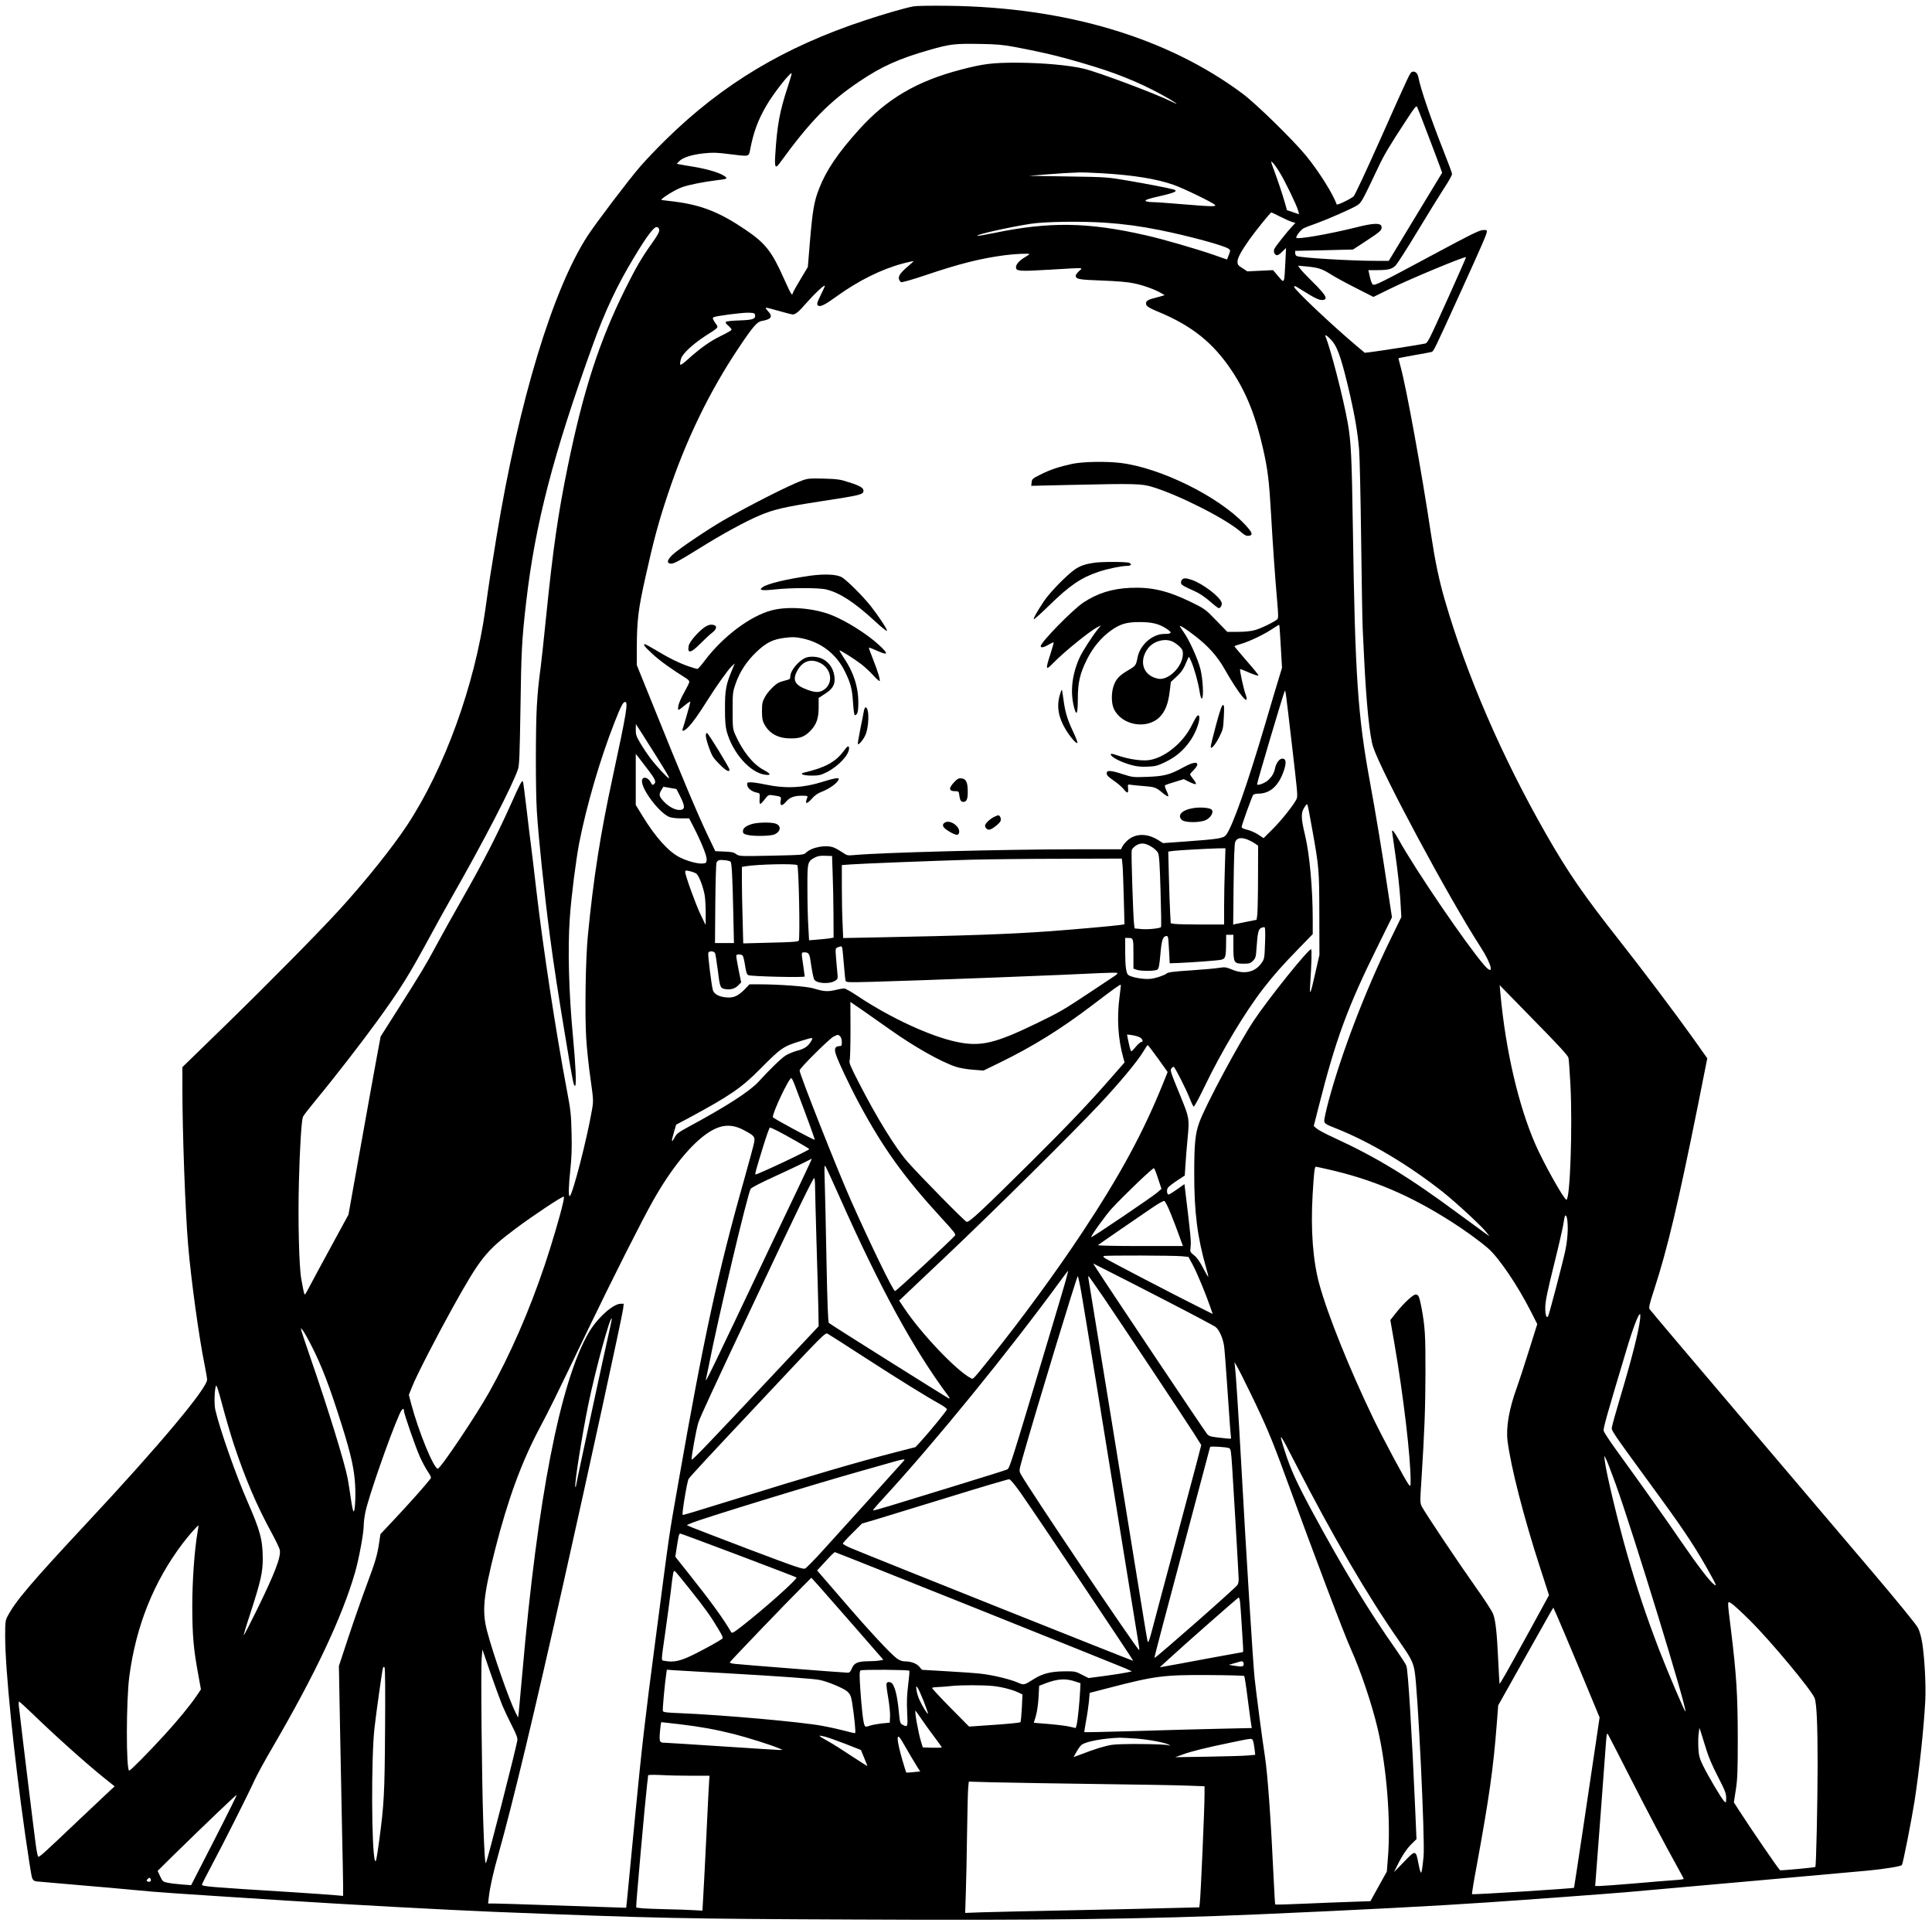 <?xml version="1.0" encoding="UTF-8" standalone="yes"?>
<svg version="1.0" xmlns="http://www.w3.org/2000/svg" width="1500pt" height="1493pt" viewBox="0 0 1875 1866" preserveAspectRatio="xMidYMid meet">
  <g transform="translate(0,1866) scale(0.1,-0.1)" fill="#000000" stroke="none">
    <path d="M8868 18600 c-76 -13 -290 -75 -473 -136 -782 -258 -1380 -616 -1929
-1154 -87 -85 -201 -204 -253 -265 -109 -125 -430 -549 -509 -670 -339 -520
-669 -1608 -884 -2915 -59 -358 -72 -442 -110 -715 -104 -735 -395 -1539 -758
-2090 -143 -217 -401 -539 -653 -816 -207 -227 -692 -718 -1121 -1136 l-408
-397 0 -195 c0 -436 28 -1207 56 -1534 27 -324 105 -893 160 -1161 13 -65 24
-129 24 -142 0 -84 -469 -644 -1151 -1374 -560 -600 -712 -779 -788 -927 -19
-37 -21 -59 -21 -185 0 -323 83 -1149 195 -1933 30 -209 59 -394 65 -412 9
-25 19 -34 43 -38 18 -2 199 -18 402 -35 204 -17 462 -40 575 -51 208 -20 308
-27 1415 -98 635 -41 1577 -92 2040 -111 1584 -63 1821 -68 3500 -75 1839 -9
2853 4 3920 50 982 43 1719 81 2230 116 358 24 1183 85 1345 99 448 39 2178
194 2350 210 164 16 319 41 328 54 10 12 91 423 122 616 47 302 92 724 105
985 7 146 -7 411 -30 555 -10 60 -25 115 -43 148 -15 30 -203 260 -432 530
-223 262 -800 941 -1282 1509 -483 568 -883 1041 -889 1051 -9 14 -1 51 44
188 130 398 235 844 428 1803 l88 443 -136 192 c-163 229 -502 679 -709 941
-357 453 -506 669 -723 1049 -427 748 -769 1539 -980 2268 -55 189 -94 377
-131 623 -92 613 -241 1437 -299 1644 -11 41 -20 76 -18 77 1 1 70 14 152 29
83 14 158 28 168 31 20 6 25 15 279 574 213 468 258 572 258 595 0 15 -7 17
-45 13 -34 -4 -138 -56 -417 -206 -582 -312 -627 -335 -644 -321 -13 10 -21
34 -38 112 l-6 27 77 0 c116 0 151 9 187 45 17 17 114 168 215 336 101 167
218 356 259 419 42 63 75 123 74 133 0 10 -37 109 -81 220 -129 328 -226 611
-246 721 -8 39 -33 60 -60 50 -21 -9 -17 1 -300 -634 -141 -317 -256 -563
-268 -574 -35 -29 -161 -89 -165 -78 -33 99 -174 323 -298 474 -127 154 -485
504 -614 600 -731 545 -1715 839 -2855 853 -159 2 -311 0 -337 -5z m977 -394
c311 -59 474 -99 790 -196 262 -81 504 -186 718 -312 78 -47 88 -59 20 -24
-152 76 -716 288 -856 321 -143 34 -405 57 -652 58 -235 0 -323 -11 -541 -68
-428 -112 -717 -282 -986 -580 -203 -225 -319 -395 -387 -570 -50 -126 -65
-213 -91 -522 l-20 -243 -69 -115 c-39 -64 -73 -125 -76 -136 -7 -20 -7 -20
-20 -2 -7 10 -36 71 -65 136 -120 271 -182 349 -381 483 -246 166 -420 235
-682 269 -65 8 -121 15 -124 15 -32 0 123 99 197 125 64 23 210 52 334 67 87
10 103 15 94 26 -31 37 -159 79 -328 107 -52 8 -108 18 -123 21 l-29 6 23 24
c33 36 120 64 236 77 88 9 125 9 241 -6 209 -26 198 -28 212 41 31 165 76 289
157 427 67 117 233 328 246 315 2 -3 -15 -63 -39 -135 -77 -234 -102 -367
-120 -656 -8 -122 1 -139 42 -82 296 408 485 601 779 797 215 144 379 218 673
302 201 58 248 63 487 59 164 -2 225 -8 340 -29z m4006 -834 c50 -130 103
-271 118 -312 l27 -75 -259 -427 -259 -428 -121 0 c-247 0 -726 29 -770 46
-10 3 -17 16 -17 28 l0 23 280 6 281 7 127 83 c141 92 155 106 150 139 -5 38
-79 36 -246 -7 -270 -67 -582 -121 -582 -100 0 20 45 77 71 91 16 8 69 29 117
45 106 38 339 139 397 174 46 27 49 31 207 365 64 135 107 207 280 471 71 110
93 137 100 125 5 -9 50 -123 99 -254z m-1436 -377 c52 -82 169 -324 183 -376
l10 -37 -59 20 -59 20 -20 71 c-27 94 -70 221 -109 326 -29 77 -30 83 -11 66
12 -11 41 -51 65 -90z m-1720 -15 c305 -18 528 -54 694 -112 95 -33 385 -174
402 -195 16 -18 -34 -17 -321 7 -129 11 -257 20 -285 20 -27 0 -56 4 -64 9
-16 11 15 22 144 51 140 32 175 50 119 64 -66 17 -238 50 -429 83 -209 36
-212 36 -590 42 l-380 6 160 13 c153 12 221 16 330 20 28 1 127 -3 220 -8z
m1725 -419 c41 -21 92 -44 113 -51 l39 -12 -35 -37 c-41 -43 -153 -184 -168
-212 -12 -24 -4 -55 18 -63 11 -5 30 6 55 31 l39 38 -7 -145 c-10 -205 -8
-202 -69 -129 l-50 59 -125 -6 -125 -6 -47 31 c-42 26 -48 35 -48 64 0 35 36
102 117 216 63 88 203 261 211 261 3 0 40 -17 82 -39z m-1690 -61 c184 -13
333 -33 524 -71 283 -57 626 -150 670 -182 18 -13 18 -16 2 -59 l-18 -45 -126
44 c-170 59 -496 154 -662 191 -559 128 -935 134 -1474 22 -82 -17 -154 -29
-160 -27 -27 9 309 85 519 117 140 21 491 26 725 10z m-4332 -70 c2 -18 -17
-54 -68 -125 -102 -143 -158 -239 -259 -442 -256 -515 -408 -984 -561 -1728
-95 -464 -144 -807 -210 -1459 -23 -220 -45 -434 -51 -475 -25 -190 -29 -236
-39 -391 -12 -206 -13 -813 0 -1020 15 -251 74 -808 126 -1205 39 -296 81
-568 159 -1035 65 -393 73 -432 87 -424 13 9 5 201 -22 484 -40 426 -51 846
-30 1145 15 212 58 551 91 725 71 364 205 822 345 1177 61 154 81 193 101 193
31 0 14 -103 -121 -730 -120 -555 -187 -982 -241 -1540 -22 -219 -30 -762 -16
-990 6 -102 25 -281 42 -397 29 -208 29 -215 14 -302 -49 -286 -187 -818 -215
-836 -15 -9 -12 102 6 266 11 103 15 201 11 344 -4 181 -8 220 -45 415 -107
565 -232 1384 -297 1945 -20 171 -42 360 -50 420 -8 61 -29 227 -45 369 -17
143 -32 262 -35 265 -11 10 -26 -18 -120 -229 -138 -305 -258 -539 -460 -895
-97 -170 -215 -382 -262 -470 -101 -188 -146 -263 -371 -617 l-168 -265 -38
-204 c-21 -112 -91 -501 -156 -864 l-118 -660 -166 -305 c-92 -168 -185 -342
-209 -387 -23 -46 -45 -83 -48 -83 -7 0 -11 19 -35 150 -22 121 -33 573 -23
943 8 326 25 596 39 631 5 12 59 82 120 156 185 223 448 563 602 775 225 311
304 438 500 799 72 132 165 302 208 376 321 561 604 1108 658 1270 12 36 16
150 23 585 8 561 13 663 55 1030 87 759 262 1434 650 2507 115 319 236 576
398 843 120 200 193 297 219 293 15 -2 23 -11 25 -28z m3592 -235 c0 -2 -20
-16 -45 -31 -51 -29 -85 -68 -85 -96 0 -39 34 -41 322 -24 359 21 330 23 290
-13 -17 -17 -32 -36 -32 -44 0 -35 29 -40 253 -48 153 -6 250 -14 312 -27 95
-20 207 -61 264 -95 l34 -20 -44 -13 c-24 -7 -63 -17 -85 -23 -23 -6 -45 -19
-48 -28 -14 -35 5 -52 117 -98 329 -137 534 -303 714 -575 139 -210 228 -433
299 -745 48 -210 61 -320 79 -635 18 -317 40 -626 60 -855 11 -126 12 -162 2
-172 -26 -25 -165 -93 -222 -107 -35 -10 -101 -16 -161 -16 l-103 0 -108 111
c-106 110 -110 112 -248 180 -225 109 -380 145 -587 136 -176 -8 -317 -52
-455 -143 -105 -71 -413 -385 -413 -423 0 -18 30 -13 77 15 25 14 46 24 48 22
3 -2 -11 -52 -30 -111 -51 -155 -47 -166 25 -91 104 107 352 309 430 349 l35
18 -28 -34 c-56 -69 -157 -226 -181 -282 -78 -174 -93 -351 -45 -505 19 -59
29 -22 29 107 0 160 21 248 90 386 57 114 138 211 233 279 89 63 150 81 277
81 121 0 190 -17 263 -66 56 -37 50 -49 -24 -49 -115 0 -236 -107 -259 -228
-15 -77 -18 -82 -90 -124 -85 -50 -116 -82 -140 -145 -26 -69 -26 -173 -1
-228 74 -162 320 -207 446 -81 53 53 83 130 97 250 l11 90 56 52 c52 48 70 77
109 174 10 24 10 24 32 -25 31 -71 69 -208 82 -293 7 -46 15 -71 22 -69 19 7
11 182 -13 282 -24 98 -109 288 -166 366 -19 27 -35 51 -35 54 0 12 61 -27
146 -93 131 -101 219 -200 288 -322 141 -249 253 -384 203 -242 -19 52 -58
234 -52 240 2 2 25 -6 52 -18 71 -32 121 -49 126 -43 3 3 -48 66 -114 141 -65
76 -119 139 -119 142 0 3 30 14 67 24 82 24 228 94 306 148 33 22 60 38 62 36
2 -2 9 -96 15 -210 l12 -207 -30 -98 c-17 -54 -76 -253 -132 -443 -174 -591
-322 -1009 -382 -1082 -27 -32 -71 -39 -402 -63 l-209 -15 -46 29 c-106 67
-219 67 -297 -1 -19 -17 -42 -44 -50 -59 l-15 -29 -437 0 c-683 0 -1881 -31
-2154 -56 -63 -6 -69 -4 -112 26 -26 17 -62 38 -81 46 -75 31 -214 6 -272 -48
-24 -23 -30 -23 -336 -30 -308 -6 -311 -6 -342 15 -24 18 -47 23 -116 25 l-87
4 -70 146 c-103 216 -257 581 -527 1252 l-165 408 0 149 c1 285 13 387 85 708
80 360 126 529 215 796 175 527 406 1004 695 1434 130 194 173 244 215 251 95
16 114 43 64 95 -15 16 -25 31 -22 34 2 3 58 -11 124 -30 65 -19 127 -35 137
-35 29 0 58 25 141 120 74 84 163 167 171 159 2 -2 -14 -40 -36 -83 -43 -87
-47 -104 -23 -113 22 -8 68 16 170 90 214 155 442 268 652 323 52 13 96 23 98
22 1 -2 -20 -22 -46 -44 -78 -65 -103 -100 -96 -130 4 -13 14 -28 22 -31 9 -3
111 26 227 65 343 116 545 166 780 197 103 13 237 19 237 10z m4075 -400
c-213 -471 -208 -462 -242 -469 -50 -11 -457 -74 -518 -81 l-60 -7 -75 63
c-237 199 -610 551 -610 576 0 12 6 11 33 -5 17 -11 70 -43 116 -71 56 -34 95
-51 117 -51 70 0 49 42 -86 175 -56 55 -111 113 -122 129 l-21 29 79 -7 c117
-11 155 -23 241 -78 43 -27 153 -87 245 -133 l167 -85 159 78 c203 100 729
318 740 308 1 -2 -72 -169 -163 -371z m-6737 -191 c5 -38 -22 -48 -151 -52
-67 -2 -126 -8 -132 -14 -7 -6 1 -19 23 -37 17 -15 32 -33 32 -39 0 -6 -46
-33 -103 -60 -105 -51 -197 -116 -324 -230 -77 -68 -84 -67 -63 10 14 47 110
137 232 217 144 93 133 79 98 131 -25 38 -27 46 -14 53 24 13 273 45 339 44
53 -2 60 -5 63 -23z m5609 -262 c50 -66 91 -192 167 -522 45 -198 73 -362 86
-520 6 -69 15 -467 20 -885 5 -418 12 -803 15 -855 3 -52 10 -192 15 -310 21
-422 53 -739 87 -839 85 -254 740 -1474 1043 -1941 112 -173 135 -291 33 -173
-177 206 -666 923 -828 1216 -43 76 -65 104 -65 80 0 -5 16 -115 35 -247 19
-131 39 -316 45 -411 l10 -172 -109 -224 c-244 -501 -471 -1095 -596 -1557
-25 -94 -45 -184 -43 -199 3 -25 14 -32 123 -75 326 -130 705 -357 1030 -615
129 -103 369 -325 417 -385 l33 -43 -35 25 c-19 13 -136 99 -260 190 -489 362
-798 550 -1213 741 -75 34 -151 74 -167 88 l-30 26 51 200 c162 640 279 959
570 1545 l138 280 -40 262 c-52 352 -120 760 -174 1053 -118 642 -144 1031
-165 2440 -11 721 -18 864 -51 1047 -43 241 -163 706 -216 838 -11 26 39 -13
74 -58z m-1554 -2908 c18 -9 47 -30 65 -47 26 -25 32 -39 32 -71 0 -120 -139
-260 -239 -241 -145 27 -193 166 -102 292 54 74 168 105 244 67z m1152 -974
c57 -489 59 -513 51 -544 -10 -39 -145 -212 -239 -304 l-84 -84 -54 36 c-30
19 -78 40 -106 46 -34 8 -53 17 -53 26 0 19 100 296 112 312 6 6 27 12 47 12
118 0 201 75 252 227 25 77 20 113 -16 113 -28 0 -60 -42 -71 -95 -9 -44 -28
-77 -64 -112 -32 -31 -110 -60 -110 -41 0 20 257 886 268 903 8 11 7 20 67
-495z m-6173 -125 c114 -182 139 -225 129 -225 -12 0 -120 116 -176 190 -27
35 -71 100 -97 144 -42 70 -48 86 -48 135 l1 56 55 -85 c30 -47 91 -143 136
-215z m-77 -138 c76 -99 87 -125 61 -146 -12 -10 -18 -7 -31 19 -27 53 -85 61
-85 11 1 -87 168 -306 265 -347 20 -8 67 -14 114 -14 l79 0 45 -87 c76 -149
129 -280 125 -316 -3 -29 -6 -32 -39 -35 -49 -4 -149 23 -222 60 -109 54 -236
196 -362 402 l-65 106 0 248 0 247 21 -25 c11 -14 53 -69 94 -123z m318 -267
c46 -92 46 -124 -1 -128 -45 -5 -112 30 -161 83 -46 50 -49 66 -22 111 l19 31
63 -11 64 -11 38 -75z m6131 -310 c68 -379 69 -398 70 -830 l1 -395 -38 -167
c-48 -213 -59 -241 -52 -128 14 218 17 350 9 350 -29 0 -409 -473 -553 -688
-143 -213 -471 -825 -531 -990 -40 -110 -50 -207 -50 -492 -1 -380 31 -626
115 -919 14 -47 23 -86 21 -89 -2 -2 -25 37 -51 87 -32 62 -60 101 -87 122
-39 31 -39 32 -33 84 6 48 -1 124 -53 548 l-7 58 -72 -51 c-39 -27 -75 -50
-81 -50 -17 0 -22 44 -8 65 8 12 48 43 89 70 l75 49 7 106 c3 58 13 174 21
259 18 186 16 196 -66 397 -103 251 -106 260 -91 278 7 9 17 16 21 16 11 0
119 -213 155 -304 17 -44 35 -81 40 -83 6 -1 53 86 105 194 168 349 395 727
575 958 102 131 181 220 343 386 l132 136 0 139 c0 302 -30 634 -74 819 -43
179 -42 223 1 284 16 23 17 24 24 5 4 -10 23 -111 43 -224z m-631 -104 c21 -8
53 -24 72 -37 l35 -24 -1 -310 c0 -170 -4 -332 -7 -360 l-7 -49 -90 -18 c-49
-10 -101 -20 -114 -23 l-23 -6 4 388 c3 253 8 397 16 415 16 38 53 46 115 24z
m-924 -74 c25 -15 52 -41 60 -57 11 -23 17 -114 24 -372 6 -189 8 -345 5 -348
-13 -13 -129 -25 -190 -19 l-66 6 -6 42 c-9 70 -29 691 -23 717 4 14 23 34 44
47 47 28 89 24 152 -16z m708 -209 c-4 -108 -7 -274 -7 -370 l0 -173 -222 0
c-123 0 -239 3 -259 6 l-37 6 -6 107 c-3 58 -9 215 -12 348 l-6 241 53 7 c63
7 322 21 428 24 l74 1 -6 -197z m-3806 -53 c4 -96 7 -275 8 -396 l1 -221 -37
-7 c-21 -3 -75 -9 -119 -12 l-82 -7 -7 129 c-5 71 -9 235 -9 364 -1 265 0 272
72 310 28 15 53 19 102 17 l65 -2 6 -175z m2812 98 c4 -29 9 -173 13 -319 l7
-267 -39 -6 c-59 -9 -453 -44 -684 -61 -404 -29 -808 -43 -1691 -60 l-316 -6
-6 143 c-4 79 -7 238 -7 354 l0 211 81 6 c105 8 800 35 1169 46 157 4 551 9
876 9 l591 2 6 -52z m-3802 21 c11 -19 18 -153 25 -476 l7 -313 -92 0 -92 0 3
383 c2 210 7 390 12 399 4 9 15 19 24 22 26 7 105 -3 113 -15z m647 -33 c14
-15 28 -712 14 -733 -6 -10 -79 -15 -273 -19 l-266 -7 -6 234 c-4 129 -7 296
-7 371 l0 137 33 6 c116 20 488 28 505 11z m-982 -81 c26 -16 70 -131 84 -217
5 -35 9 -112 9 -173 l-1 -110 -48 100 c-49 102 -150 382 -150 415 0 16 5 17
43 8 23 -5 51 -15 63 -23z m5521 -678 c-5 -145 -6 -151 -34 -191 -64 -90 -168
-113 -289 -62 -56 23 -68 24 -120 16 -33 -6 -157 -17 -277 -25 -168 -11 -221
-18 -233 -29 -8 -9 -47 -25 -86 -37 -55 -17 -85 -20 -137 -16 -67 6 -125 20
-149 36 -22 14 -32 79 -32 224 l0 137 24 0 c56 0 56 -1 56 -155 l0 -143 31
-11 c44 -15 181 -14 202 2 13 9 19 41 28 142 12 141 23 178 56 183 20 3 21 -2
28 -131 l7 -133 87 3 c139 6 373 23 411 31 42 9 48 25 49 150 l1 92 35 0 35 0
0 -118 c0 -152 6 -162 96 -162 59 0 69 3 94 28 25 26 29 37 34 118 11 156 18
187 45 201 14 6 29 9 34 6 6 -4 8 -66 4 -156z m-4102 -49 c2 -13 9 -84 15
-158 6 -74 13 -144 16 -154 6 -18 17 -18 258 -12 456 12 1930 69 2221 85 83 4
154 5 158 1 5 -4 -5 -16 -21 -26 -16 -11 -120 -80 -233 -155 -272 -180 -296
-195 -531 -309 -401 -194 -540 -227 -768 -180 -255 52 -647 233 -965 445 -61
41 -121 75 -132 75 -12 0 -52 -7 -89 -16 -73 -17 -111 -14 -212 17 -63 19
-335 39 -532 39 l-86 0 -44 -46 c-66 -68 -111 -88 -182 -81 -72 6 -119 33
-130 72 -14 52 -50 345 -44 360 8 21 53 19 65 -2 5 -10 16 -80 26 -157 21
-173 24 -183 70 -192 53 -10 98 3 130 36 l28 29 -26 127 c-14 70 -24 131 -21
136 8 12 50 10 62 -4 6 -7 16 -50 23 -96 9 -62 17 -86 31 -93 24 -13 548 -25
548 -13 0 5 -7 54 -15 109 -19 130 -20 125 14 125 36 0 47 -14 55 -70 15 -101
29 -176 37 -192 21 -41 150 -49 205 -13 26 17 26 19 20 84 -4 36 -9 103 -13
148 -6 80 -5 83 18 92 35 14 38 13 44 -11z m2689 -479 c-26 -197 -13 -403 37
-580 l13 -47 -127 -145 c-209 -240 -413 -455 -766 -806 -493 -489 -616 -604
-640 -596 -20 6 -446 439 -571 580 -119 135 -300 428 -477 774 -83 162 -94
189 -87 215 5 17 8 151 8 298 l-1 267 131 -90 c72 -50 187 -131 256 -180 229
-163 491 -311 633 -358 37 -13 111 -26 169 -30 l103 -8 160 78 c321 157 589
323 898 558 201 153 269 202 274 197 2 -2 -4 -59 -13 -127z m4358 -583 c4 -17
12 -134 19 -261 21 -408 -3 -1115 -39 -1115 -23 0 -223 357 -302 539 -164 377
-287 907 -338 1454 l-8 89 330 -338 c246 -250 333 -345 338 -368z m-7068 208
c9 -9 16 -32 16 -55 0 -34 -3 -39 -24 -39 -39 0 -51 -24 -36 -73 19 -65 132
-305 227 -482 235 -437 438 -719 801 -1114 121 -131 140 -156 130 -169 -38
-46 -573 -542 -582 -539 -21 6 -241 460 -427 878 -134 302 -499 1226 -499
1263 0 22 288 307 330 329 43 21 45 21 64 1z m2904 -7 c30 -14 42 -47 18 -47
-8 0 -31 -20 -52 -45 -20 -25 -40 -45 -44 -45 -7 0 -18 40 -36 129 l-6 34 47
-6 c26 -4 59 -13 73 -20z m-3185 -37 c-30 -52 -65 -76 -135 -94 -37 -10 -87
-31 -112 -46 -45 -29 -149 -129 -266 -257 -86 -93 -312 -239 -676 -435 -103
-56 -118 -68 -139 -108 -30 -56 -31 -36 -4 56 l21 72 117 62 c401 216 516 294
696 476 208 210 225 221 400 275 117 36 120 36 98 -1z m3366 -171 l93 -130
-47 -117 c-194 -478 -416 -887 -780 -1437 -254 -384 -580 -829 -881 -1205
-195 -242 -177 -224 -205 -210 -138 72 -483 435 -644 678 l-49 73 30 28 c16
15 211 201 434 411 457 433 1214 1182 1475 1460 198 211 377 426 431 518 20
34 39 62 43 62 3 0 48 -59 100 -131z m-3526 -256 c141 -373 197 -527 193 -531
-7 -6 -406 209 -406 219 0 50 156 379 180 379 4 0 19 -30 33 -67z m-496 -437
c104 -55 112 -65 102 -120 -4 -24 -49 -190 -99 -368 -252 -889 -393 -1542
-634 -2918 -101 -575 -78 -423 -226 -1550 -100 -757 -133 -1049 -195 -1690
-41 -426 -77 -803 -81 -838 l-7 -63 -181 6 c-100 3 -369 12 -599 20 -230 8
-450 15 -489 15 l-71 0 7 63 c11 97 42 236 96 427 137 487 346 1359 635 2650
231 1028 565 2566 572 2628 l6 52 -30 0 c-74 0 -231 -143 -312 -284 -275 -480
-494 -1605 -641 -3291 -17 -192 -33 -370 -36 -395 l-6 -45 -25 49 c-60 118
-216 563 -275 786 -52 196 -38 341 76 792 126 494 257 851 436 1188 101 191
123 235 474 965 226 469 514 1041 621 1230 180 321 380 566 549 672 117 74
217 80 333 19z m326 -7 c92 -47 306 -169 311 -178 6 -9 -514 -254 -522 -246
-6 6 0 29 75 273 31 100 60 182 65 182 5 0 37 -14 71 -31z m323 -301 c-7 -18
-68 -145 -133 -283 -66 -137 -180 -376 -253 -530 -597 -1259 -646 -1362 -627
-1290 3 11 15 70 27 130 87 448 375 1661 405 1710 7 12 99 59 221 115 162 74
327 153 372 178 1 1 -4 -13 -12 -30z m288 -355 c386 -869 714 -1468 1045
-1912 19 -26 22 -33 9 -29 -21 9 -1149 717 -1164 732 -8 8 -15 196 -23 606 -6
327 -14 672 -17 765 -5 157 -4 168 10 143 9 -15 72 -152 140 -305z m4732 282
c435 -98 797 -252 1197 -507 128 -81 276 -188 360 -261 103 -90 285 -358 411
-606 l65 -128 -83 -264 c-45 -145 -97 -302 -114 -349 -76 -207 -108 -388 -91
-523 31 -248 159 -747 316 -1229 l86 -266 -187 -342 c-220 -400 -288 -521
-293 -517 -1 2 -7 104 -13 228 -12 263 -25 386 -50 451 -10 26 -87 145 -173
265 -163 230 -486 713 -518 775 -18 35 -18 45 -4 260 30 475 38 686 39 1038 1
367 -4 451 -40 640 -20 101 -28 120 -55 120 -25 0 -115 -83 -189 -176 l-57
-72 39 -223 c88 -510 159 -1111 158 -1338 -1 -56 -1 -56 -19 -34 -30 36 -243
434 -340 634 -233 483 -445 1010 -527 1309 -62 227 -85 526 -65 869 12 209 19
271 31 271 4 0 56 -11 116 -25z m-1646 -93 l32 -97 -40 -35 c-48 -42 -642
-444 -642 -434 0 19 139 212 202 281 128 137 397 395 407 388 6 -3 24 -49 41
-103z m-3330 -69 c0 -43 7 -287 14 -543 8 -256 16 -544 18 -642 l3 -176 -430
-458 c-639 -681 -799 -848 -803 -836 -5 16 46 300 65 357 17 55 137 314 583
1260 353 750 530 1115 542 1115 4 0 8 -35 8 -77z m-2446 -165 c-28 -125 -115
-417 -178 -604 -152 -451 -336 -871 -539 -1233 -128 -228 -472 -741 -498 -741
-40 0 -187 360 -259 631 l-22 85 32 80 c41 105 239 489 396 772 267 479 320
545 609 762 173 129 445 310 467 310 3 0 0 -28 -8 -62z m5897 -101 c26 -65 64
-162 83 -217 l36 -100 -417 0 c-235 0 -413 4 -407 9 11 10 423 293 544 375 47
31 91 55 99 54 8 -2 36 -55 62 -121z m3854 -152 c-1 -65 -9 -139 -24 -210 -24
-114 -157 -621 -167 -637 -16 -25 -29 19 -27 90 1 58 21 155 81 397 44 176 85
354 92 395 17 105 19 109 33 85 7 -12 12 -60 12 -120z m-3745 -264 l64 -6 43
-80 c42 -79 124 -277 169 -407 l23 -67 -162 81 c-199 99 -830 428 -875 455
-22 14 -29 23 -20 26 18 8 679 6 758 -2z m-131 -443 c235 -121 439 -230 455
-241 37 -26 75 -110 86 -190 5 -34 20 -240 35 -457 14 -217 28 -406 31 -419 5
-23 4 -23 -53 -17 -148 16 -156 18 -178 42 -18 19 -961 1428 -1069 1597 l-37
58 152 -77 c84 -42 344 -175 578 -296z m-989 235 c-9 -38 -75 -259 -145 -493
-410 -1369 -405 -1354 -433 -1369 -9 -5 -233 -75 -497 -156 -264 -81 -552
-169 -639 -196 -88 -27 -161 -47 -164 -44 -2 2 42 55 100 117 502 546 1213
1418 1727 2121 35 48 65 87 67 87 1 0 -6 -30 -16 -67z m144 -143 c24 -136 210
-1272 451 -2765 58 -357 107 -662 110 -677 2 -16 3 -28 0 -28 -18 0 -1090
1593 -1149 1708 -17 32 -16 36 19 160 125 444 529 1772 535 1760 4 -7 20 -78
34 -158z m217 -50 c177 -261 786 -1176 876 -1318 l71 -113 -39 -152 c-22 -84
-119 -447 -215 -807 -97 -360 -194 -726 -217 -813 -31 -120 -43 -153 -49 -135
-4 12 -32 181 -63 373 -95 590 -504 3108 -511 3145 -4 23 -3 32 3 25 6 -5 70
-98 144 -205z m5205 -217 c-14 -118 -82 -386 -201 -783 -35 -118 -67 -232 -70
-252 -8 -41 -34 -2 470 -693 246 -337 363 -517 500 -769 42 -78 45 -86 23 -72
-40 26 -155 175 -324 421 -142 208 -339 486 -637 898 -59 82 -110 160 -113
173 -6 24 21 121 222 791 59 199 114 343 130 343 4 0 4 -26 0 -57z m-9996 -77
c-43 -186 -330 -1518 -330 -1533 0 -9 -3 -14 -6 -10 -13 12 66 511 126 802 70
337 209 849 227 832 2 -2 -6 -43 -17 -91z m-2901 -166 c103 -200 181 -405 302
-790 86 -275 118 -418 126 -575 6 -127 -3 -263 -17 -249 -5 5 -16 61 -25 124
-9 63 -23 151 -31 195 -31 160 -190 676 -361 1170 -44 127 -83 244 -87 260
l-7 30 21 -25 c11 -14 47 -77 79 -140z m5373 -121 c328 -212 592 -376 731
-453 37 -21 67 -43 67 -50 0 -13 -162 -210 -256 -314 l-49 -53 -195 -50 c-357
-92 -817 -226 -1535 -449 -470 -146 -526 -162 -530 -158 -9 9 44 329 58 348
21 31 164 185 681 735 648 691 644 687 670 673 12 -6 173 -109 358 -229z
m3745 -349 c148 -305 209 -449 332 -787 287 -787 572 -1540 642 -1695 93 -206
203 -532 259 -770 88 -375 130 -903 99 -1263 l-10 -125 -80 -144 -79 -143
-172 -6 c-95 -3 -302 -11 -460 -18 -158 -7 -289 -11 -292 -8 -2 2 -9 114 -15
249 -28 594 -58 1012 -86 1195 -24 151 -83 602 -99 750 -15 138 -82 1209 -131
2100 -26 473 -51 859 -60 930 l-5 40 26 -45 c15 -25 74 -142 131 -260z m-9872
-481 c111 -337 227 -610 375 -879 37 -69 71 -139 75 -157 14 -69 -45 -223
-231 -602 -63 -128 -117 -231 -119 -229 -2 2 25 94 61 203 106 327 124 407
124 543 -1 183 -24 269 -150 557 -108 246 -268 701 -310 884 -13 54 -9 196 6
235 5 13 24 -44 60 -181 29 -110 78 -278 109 -374z m1655 314 c0 -30 117 -366
158 -455 22 -47 55 -109 75 -138 30 -44 34 -57 24 -69 -44 -58 -215 -250 -339
-381 l-146 -156 -12 -80 c-18 -122 -35 -182 -122 -414 -44 -118 -123 -343
-175 -500 l-94 -285 11 -595 c6 -327 15 -786 20 -1020 5 -234 10 -468 10 -521
l0 -95 -77 7 c-43 4 -229 17 -413 29 -808 50 -880 56 -880 73 0 6 45 96 101
200 110 206 341 664 412 819 25 53 101 193 170 310 416 713 678 1269 803 1702
38 133 84 381 84 457 0 27 7 85 16 127 28 139 233 729 329 946 24 55 45 73 45
39z m8655 -518 c358 -698 699 -1282 1006 -1721 110 -158 133 -201 148 -289 31
-176 101 -1634 87 -1795 -12 -121 -18 -160 -26 -160 -4 0 -15 39 -24 87 -25
135 -28 135 -141 17 l-96 -99 32 65 c46 95 94 166 143 213 l43 42 -13 300
c-32 740 -69 1340 -85 1381 -5 16 -50 85 -98 154 -274 389 -519 794 -821 1353
-148 276 -205 401 -259 571 -66 208 -61 202 104 -119z m-649 155 c19 -8 21
-21 32 -182 10 -149 57 -946 63 -1080 2 -27 -3 -55 -12 -67 -23 -34 -798 -715
-805 -708 -2 2 35 147 82 323 209 784 414 1556 434 1634 12 46 23 87 25 91 5
8 154 -1 181 -11z m3756 -355 c170 -473 694 -2182 675 -2201 -6 -7 -170 378
-256 601 -125 326 -214 593 -311 930 -87 304 -202 784 -215 896 l-6 54 17 -30
c9 -16 52 -128 96 -250z m-6918 223 c-35 -41 -659 -731 -793 -878 -73 -80
-143 -151 -155 -158 -19 -12 -75 7 -536 181 -283 108 -537 205 -565 217 l-50
22 43 19 c91 40 1198 380 1655 508 155 44 305 86 332 94 28 8 59 15 69 16 19
1 19 1 0 -21z m1141 -303 c147 -209 1097 -1626 1093 -1630 -3 -3 -2521 1002
-2740 1094 -43 18 -78 38 -78 44 0 6 42 52 93 102 l92 92 130 38 c72 22 389
119 705 216 316 98 584 177 594 176 12 -1 52 -49 111 -132z m-7986 -370 c-32
-183 -53 -482 -53 -735 1 -283 12 -411 59 -663 l25 -139 -41 -61 c-65 -96
-183 -239 -309 -377 -167 -182 -333 -350 -346 -350 -31 0 -30 680 1 914 65
491 237 919 518 1291 60 79 148 178 153 173 1 -2 -2 -25 -7 -53z m5249 -235
c306 -116 559 -213 562 -216 12 -14 -306 -298 -525 -469 -89 -69 -101 -76
-110 -60 -74 128 -193 292 -410 565 l-131 165 12 80 c20 129 24 145 36 145 6
0 261 -95 566 -210z m2316 -520 c756 -303 1403 -563 1438 -578 l63 -29 -50
-11 c-27 -6 -122 -21 -211 -33 l-160 -21 -65 33 c-61 32 -68 33 -174 32 -125
-1 -208 -22 -287 -72 -100 -63 -100 -63 -160 -37 -73 32 -242 73 -358 86 -52
6 -202 17 -333 24 l-239 14 -26 30 c-28 33 -82 52 -143 52 -24 0 -49 10 -75
28 -61 44 -279 279 -538 581 l-236 273 82 89 c44 49 85 89 90 89 5 0 627 -248
1382 -550z m-2791 192 c153 -192 203 -262 277 -386 43 -71 50 -90 39 -97 -50
-34 -162 -95 -269 -149 -132 -66 -200 -82 -285 -66 -42 8 -42 -30 4 296 16
113 39 284 51 380 23 194 25 204 40 195 6 -3 70 -81 143 -173z m1595 -360
l285 -327 -39 -7 c-22 -4 -72 -7 -112 -7 -98 -1 -134 -18 -155 -70 -13 -32
-22 -41 -41 -41 -36 0 -1044 79 -1099 86 -26 3 -47 10 -45 14 4 11 582 613
703 732 l89 89 65 -71 c35 -40 192 -219 349 -398z m3746 241 c3 -21 10 -119
16 -218 6 -99 12 -201 14 -227 2 -27 1 -48 -2 -48 -2 0 -160 -29 -351 -64
-190 -36 -371 -69 -401 -74 l-55 -10 85 78 c153 141 675 600 682 600 3 0 9
-17 12 -37z m4951 -188 c198 -196 597 -675 626 -752 20 -53 29 -260 29 -653
-1 -382 -14 -977 -22 -985 -6 -6 -330 -36 -342 -32 -12 5 -275 389 -405 590
l-44 69 19 121 c16 105 19 177 19 507 -1 421 -13 610 -65 1037 -38 309 -38
289 2 266 18 -10 100 -85 183 -168z m-1654 -474 l193 -465 -31 -210 c-51 -351
-215 -1441 -217 -1443 -6 -7 -983 -69 -990 -62 -3 2 17 126 45 274 120 655
161 941 194 1364 l15 194 242 431 c133 237 253 450 267 474 l26 43 31 -68 c17
-37 118 -277 225 -532z m-10457 -346 c21 -49 63 -139 94 -199 40 -78 56 -118
53 -140 -4 -50 -294 -1183 -305 -1193 -9 -9 -16 107 -26 397 -14 408 -25 1498
-15 1595 l7 80 77 -225 c43 -124 95 -265 115 -315z m7196 400 c0 -28 -15 -30
-100 -16 l-45 7 45 13 c25 7 50 14 55 16 30 11 45 4 45 -20z m-8333 -646 c-4
-616 -10 -720 -57 -1069 -25 -183 -32 -216 -41 -192 -34 91 -37 993 -5 1282
18 160 74 554 82 584 4 12 9 15 16 8 6 -6 8 -221 5 -613z m3308 556 c557 -32
858 -54 913 -66 83 -18 234 -82 267 -113 27 -26 34 -43 44 -101 21 -131 38
-296 30 -301 -4 -2 -47 7 -96 21 -48 13 -151 36 -228 50 -206 38 -975 106
-1372 122 -131 5 -166 9 -170 21 -5 13 20 280 34 369 l5 32 67 -5 c36 -2 264
-16 506 -29z m1780 24 c3 -4 -2 -64 -11 -135 -12 -96 -15 -164 -10 -266 7
-147 6 -149 -43 -124 -26 14 -27 18 -39 138 -12 125 -32 215 -58 256 -16 25
-52 29 -60 7 -4 -8 4 -70 16 -138 11 -67 20 -149 18 -182 l-3 -60 -75 -7 c-41
-5 -94 -14 -117 -22 -39 -13 -44 -13 -52 2 -13 24 -29 161 -42 356 -9 139 -8
170 3 178 14 10 463 7 473 -3z m3250 -51 c4 -3 20 -107 35 -230 16 -123 31
-235 34 -249 l5 -26 -312 -7 c-172 -4 -537 -13 -811 -22 -275 -8 -501 -13
-502 -11 -2 2 5 50 16 108 11 57 23 142 28 188 l7 85 185 48 c445 116 535 128
967 125 188 -1 344 -5 348 -9z m-1635 -55 l46 -15 -3 -67 c-6 -120 -24 -295
-33 -332 l-10 -36 -58 13 c-31 8 -123 19 -203 26 l-146 12 20 66 c11 38 22
112 26 179 l6 114 65 25 c118 44 195 48 290 15z m-795 -43 c88 -10 191 -38
249 -67 l29 -15 -6 -131 c-4 -72 -10 -134 -14 -138 -5 -4 -118 -16 -253 -25
l-245 -17 -182 184 c-100 101 -179 187 -177 191 3 5 31 8 62 9 31 1 84 5 117
9 92 11 319 11 420 0z m-680 -148 c25 -64 43 -117 41 -120 -6 -6 -55 73 -82
133 -13 27 -26 70 -29 95 -6 42 -5 44 9 26 9 -11 36 -71 61 -134z m-8651 -119
c215 -209 519 -481 695 -623 l104 -83 -44 -40 c-24 -22 -156 -147 -293 -276
-365 -347 -396 -375 -406 -365 -5 5 -16 61 -24 124 -13 90 -133 1073 -162
1328 -4 28 -3 52 1 52 4 0 62 -53 129 -117z m8627 -50 c29 -43 85 -122 126
-175 40 -53 73 -100 73 -103 0 -3 -41 -4 -92 -3 l-92 3 -18 58 c-27 89 -64
297 -53 297 2 0 28 -35 56 -77z m-2346 -53 c201 -24 341 -49 526 -95 133 -34
369 -108 439 -139 l35 -15 -30 -1 c-16 0 -266 16 -555 35 -289 19 -538 35
-555 35 -55 0 -58 8 -50 109 4 50 10 91 14 91 3 0 83 -9 176 -20z m9966 -250
c19 -65 61 -162 110 -256 76 -148 84 -169 81 -229 -2 -29 -2 -29 -21 -10 -27
28 -154 243 -203 343 -34 71 -41 95 -45 166 -3 46 -2 110 2 142 l8 59 18 -55
c10 -30 32 -102 50 -160z m-759 -230 c183 -360 357 -690 477 -905 33 -60 61
-112 61 -116 0 -4 -46 -10 -102 -13 -57 -4 -231 -18 -388 -32 -157 -13 -304
-24 -327 -24 l-42 0 5 63 c9 109 93 1228 100 1330 6 80 9 94 19 80 6 -10 95
-182 197 -383z m-7794 359 c26 -7 115 -38 197 -70 l150 -59 32 -77 c18 -42 32
-78 30 -79 -1 -1 -69 43 -152 97 -82 55 -179 116 -215 136 -118 66 -122 71
-42 52z m748 -46 c50 -88 133 -228 154 -260 l21 -31 -66 -7 c-36 -4 -68 -6
-70 -3 -2 2 -20 59 -39 125 -59 205 -59 279 0 176z m2280 27 c128 -11 280 -40
312 -61 14 -8 12 -9 -8 -3 -48 13 -471 17 -548 4 -71 -11 -165 -40 -305 -94
l-68 -25 28 50 c15 28 37 59 50 69 41 32 205 63 369 69 23 0 99 -4 170 -9z
m1123 -17 c5 -10 12 -45 16 -79 l7 -61 -69 -6 c-37 -4 -212 -9 -388 -12 l-320
-5 70 25 c85 32 220 65 465 116 218 45 207 44 219 22z m-5450 -343 l177 0 -3
-37 c-2 -21 -15 -270 -28 -553 -14 -283 -28 -561 -32 -617 l-6 -102 -71 4
c-39 3 -183 8 -319 11 -175 4 -250 10 -253 18 -4 11 87 1031 106 1191 6 44 10
84 10 89 0 5 49 6 122 3 66 -4 200 -7 297 -7z m3921 -80 c404 -5 808 -12 898
-16 l162 -6 0 -77 c0 -140 -37 -986 -46 -1057 l-5 -41 -247 -6 c-136 -4 -573
-14 -972 -22 -399 -8 -799 -17 -889 -20 l-164 -6 6 183 c4 101 9 359 12 573 3
215 8 419 11 454 l6 64 246 -7 c136 -3 578 -11 982 -16z m-8551 -545 l-224
-437 -90 7 c-49 4 -112 11 -139 17 -45 10 -49 13 -72 63 l-24 52 152 150 c299
293 612 592 616 588 2 -2 -96 -200 -219 -440z m-616 -380 c7 -18 -9 -29 -30
-21 -12 5 -13 9 -3 21 16 19 26 19 33 0z"/>
    <path d="M10405 14160 c-125 -27 -213 -56 -308 -104 -76 -38 -82 -43 -85 -75
l-4 -34 389 9 c623 14 682 12 787 -20 258 -78 717 -311 858 -436 36 -31 54
-41 75 -38 48 5 39 32 -39 114 -256 270 -816 546 -1203 593 -141 17 -365 13
-470 -9z"/>
    <path d="M7780 13997 c-125 -46 -505 -239 -758 -384 -151 -87 -442 -283 -495
-335 -52 -49 -59 -81 -20 -86 29 -4 75 21 288 153 211 132 440 257 578 315
136 58 240 82 582 135 404 62 425 67 425 105 0 27 -35 48 -143 82 -81 27 -109
31 -242 35 -139 3 -155 2 -215 -20z"/>
    <path d="M10615 13200 c-84 -13 -129 -28 -180 -62 -75 -50 -246 -224 -302
-308 -71 -107 -106 -170 -99 -177 3 -3 70 57 148 133 199 195 310 270 480 327
86 29 222 57 274 57 39 0 52 15 25 29 -22 12 -268 13 -346 1z"/>
    <path d="M7865 13075 c-233 -33 -415 -77 -463 -111 -43 -30 -12 -36 114 -23
160 18 433 18 504 0 131 -32 276 -127 475 -311 60 -56 111 -96 113 -90 5 13
-82 144 -159 242 -78 98 -239 258 -283 280 -52 27 -169 31 -301 13z"/>
    <path d="M11470 13035 c-6 -8 -10 -22 -8 -32 3 -18 23 -30 138 -81 39 -17 96
-56 141 -95 42 -37 81 -67 86 -67 19 0 35 30 29 53 -14 56 -183 185 -289 221
-59 20 -81 20 -97 1z"/>
    <path d="M7490 12739 c-208 -54 -473 -253 -649 -486 -34 -46 -67 -83 -72 -83
-6 0 -44 11 -85 25 -89 30 -199 84 -323 160 -51 30 -96 55 -101 55 -23 0 -5
-23 73 -95 68 -64 185 -148 330 -238 15 -10 27 -24 27 -32 0 -8 -23 -55 -51
-105 -29 -50 -53 -107 -56 -131 -7 -48 -5 -48 70 14 26 21 47 34 47 29 0 -11
-64 -236 -75 -264 -12 -31 19 -20 57 20 45 47 96 119 183 257 90 143 198 295
236 331 l30 28 -29 -70 c-56 -134 -67 -194 -66 -369 0 -123 4 -175 18 -225 57
-206 227 -397 370 -416 64 -9 59 8 -14 47 -102 54 -203 180 -276 345 -22 51
-24 66 -24 232 0 169 2 181 29 259 40 114 106 216 199 305 98 94 161 125 278
140 75 9 102 9 169 -5 187 -39 335 -155 418 -328 55 -114 67 -163 76 -301 4
-59 11 -111 15 -115 4 -5 14 1 22 11 10 14 14 48 14 111 0 152 -48 299 -144
438 -25 37 -42 67 -38 67 13 0 148 -86 211 -134 32 -25 84 -73 115 -107 31
-35 59 -59 63 -56 8 9 -18 95 -68 221 -22 54 -38 100 -36 102 2 3 34 -9 71
-26 119 -53 125 -39 26 53 -113 105 -320 235 -463 291 -170 67 -418 87 -577
45z"/>
    <path d="M6834 12572 c-64 -47 -143 -139 -150 -177 -15 -80 21 -73 115 23 42
42 93 90 114 105 39 29 48 61 21 71 -32 12 -62 5 -100 -22z"/>
    <path d="M7820 12279 c-69 -28 -150 -125 -150 -181 0 -24 -5 -29 -42 -38 -24
-6 -53 -15 -65 -20 -40 -17 -114 -93 -141 -145 -23 -43 -27 -62 -27 -135 0
-68 5 -93 22 -125 50 -93 135 -139 258 -139 90 -1 136 17 192 76 57 59 78 120
78 225 l0 92 62 40 c68 44 93 81 93 138 0 91 -48 169 -125 204 -43 20 -115 24
-155 8z m138 -50 c108 -53 133 -189 45 -256 -45 -34 -87 -35 -170 -4 -118 44
-144 91 -98 179 51 97 130 126 223 81z"/>
    <path d="M10286 11919 c-33 -109 -15 -218 55 -334 42 -71 104 -143 115 -133 4
5 -16 56 -44 115 -55 118 -75 184 -92 313 -6 47 -13 87 -15 88 -2 2 -11 -20
-19 -49z"/>
    <path d="M11802 11628 c-29 -106 -52 -202 -52 -212 0 -34 47 20 86 100 33 65
36 80 41 187 5 98 4 117 -8 117 -11 0 -30 -55 -67 -192z"/>
    <path d="M8384 11763 c-3 -21 -19 -101 -35 -178 -15 -76 -26 -141 -24 -144 9
-9 48 35 70 80 39 76 44 264 8 276 -7 3 -15 -12 -19 -34z"/>
    <path d="M11613 11708 c-6 -7 -30 -51 -54 -98 -85 -165 -265 -307 -412 -325
-67 -9 -189 9 -286 41 -40 14 -75 23 -78 21 -21 -22 90 -82 207 -112 45 -12
92 -16 150 -13 75 3 95 9 170 45 103 50 175 112 241 206 48 68 89 172 89 223
0 26 -12 31 -27 12z"/>
    <path d="M6850 11521 c0 -16 14 -70 32 -118 28 -77 40 -97 98 -155 61 -63 100
-85 100 -55 -1 19 -204 350 -218 355 -8 2 -12 -7 -12 -27z"/>
    <path d="M8185 11370 c-75 -102 -181 -159 -379 -205 -55 -12 -11 -30 73 -30
67 0 87 5 142 32 113 56 219 168 219 232 0 33 -15 25 -55 -29z"/>
    <path d="M11480 11213 c-128 -70 -183 -84 -345 -90 -136 -5 -143 -5 -238 26
-121 39 -157 40 -157 8 0 -18 17 -35 69 -71 38 -26 81 -63 96 -82 35 -45 48
-44 43 7 -4 40 -3 40 27 35 16 -3 71 -8 120 -12 109 -8 125 -13 187 -66 27
-22 52 -38 55 -34 4 4 -3 27 -16 53 -12 25 -19 49 -14 54 4 4 47 19 95 33 l86
27 56 -28 c30 -15 59 -24 62 -20 4 4 -7 25 -24 46 -18 22 -32 44 -32 48 0 5
16 24 35 43 19 19 35 42 35 52 0 31 -49 21 -140 -29z"/>
    <path d="M7997 11079 c-200 -64 -369 -73 -576 -29 -52 11 -112 20 -133 20 -37
0 -39 -2 -36 -27 4 -31 42 -62 89 -72 34 -7 34 -7 31 -59 -2 -29 0 -52 6 -52
5 0 22 17 38 38 37 49 43 53 84 46 85 -13 83 -11 76 -54 -8 -51 13 -54 52 -9
35 42 79 59 153 59 54 0 60 -2 54 -17 -27 -67 -8 -71 46 -10 24 28 56 51 86
62 88 33 173 97 173 129 0 13 -60 2 -143 -25z"/>
    <path d="M9259 11070 c-53 -56 -51 -85 6 -86 39 0 40 -1 45 -40 7 -49 16 -64
39 -64 32 0 44 27 43 99 0 90 -16 125 -60 129 -29 3 -40 -3 -73 -38z"/>
    <path d="M11583 10820 c-111 -17 -163 -70 -112 -116 30 -27 177 -27 232 0 49
24 79 78 56 101 -18 18 -108 26 -176 15z"/>
    <path d="M9645 10733 c-42 -22 -85 -64 -85 -83 0 -21 19 -40 40 -40 23 0 100
59 110 84 9 24 -5 56 -23 56 -7 -1 -25 -8 -42 -17z"/>
    <path d="M9166 10677 c-29 -21 -15 -48 44 -83 61 -37 88 -42 96 -19 23 60 -87
141 -140 102z"/>
    <path d="M7290 10663 c-56 -19 -80 -40 -80 -69 0 -18 8 -25 38 -33 55 -16 226
-14 267 3 63 27 70 85 13 105 -45 16 -185 13 -238 -6z"/>
  </g>
</svg>